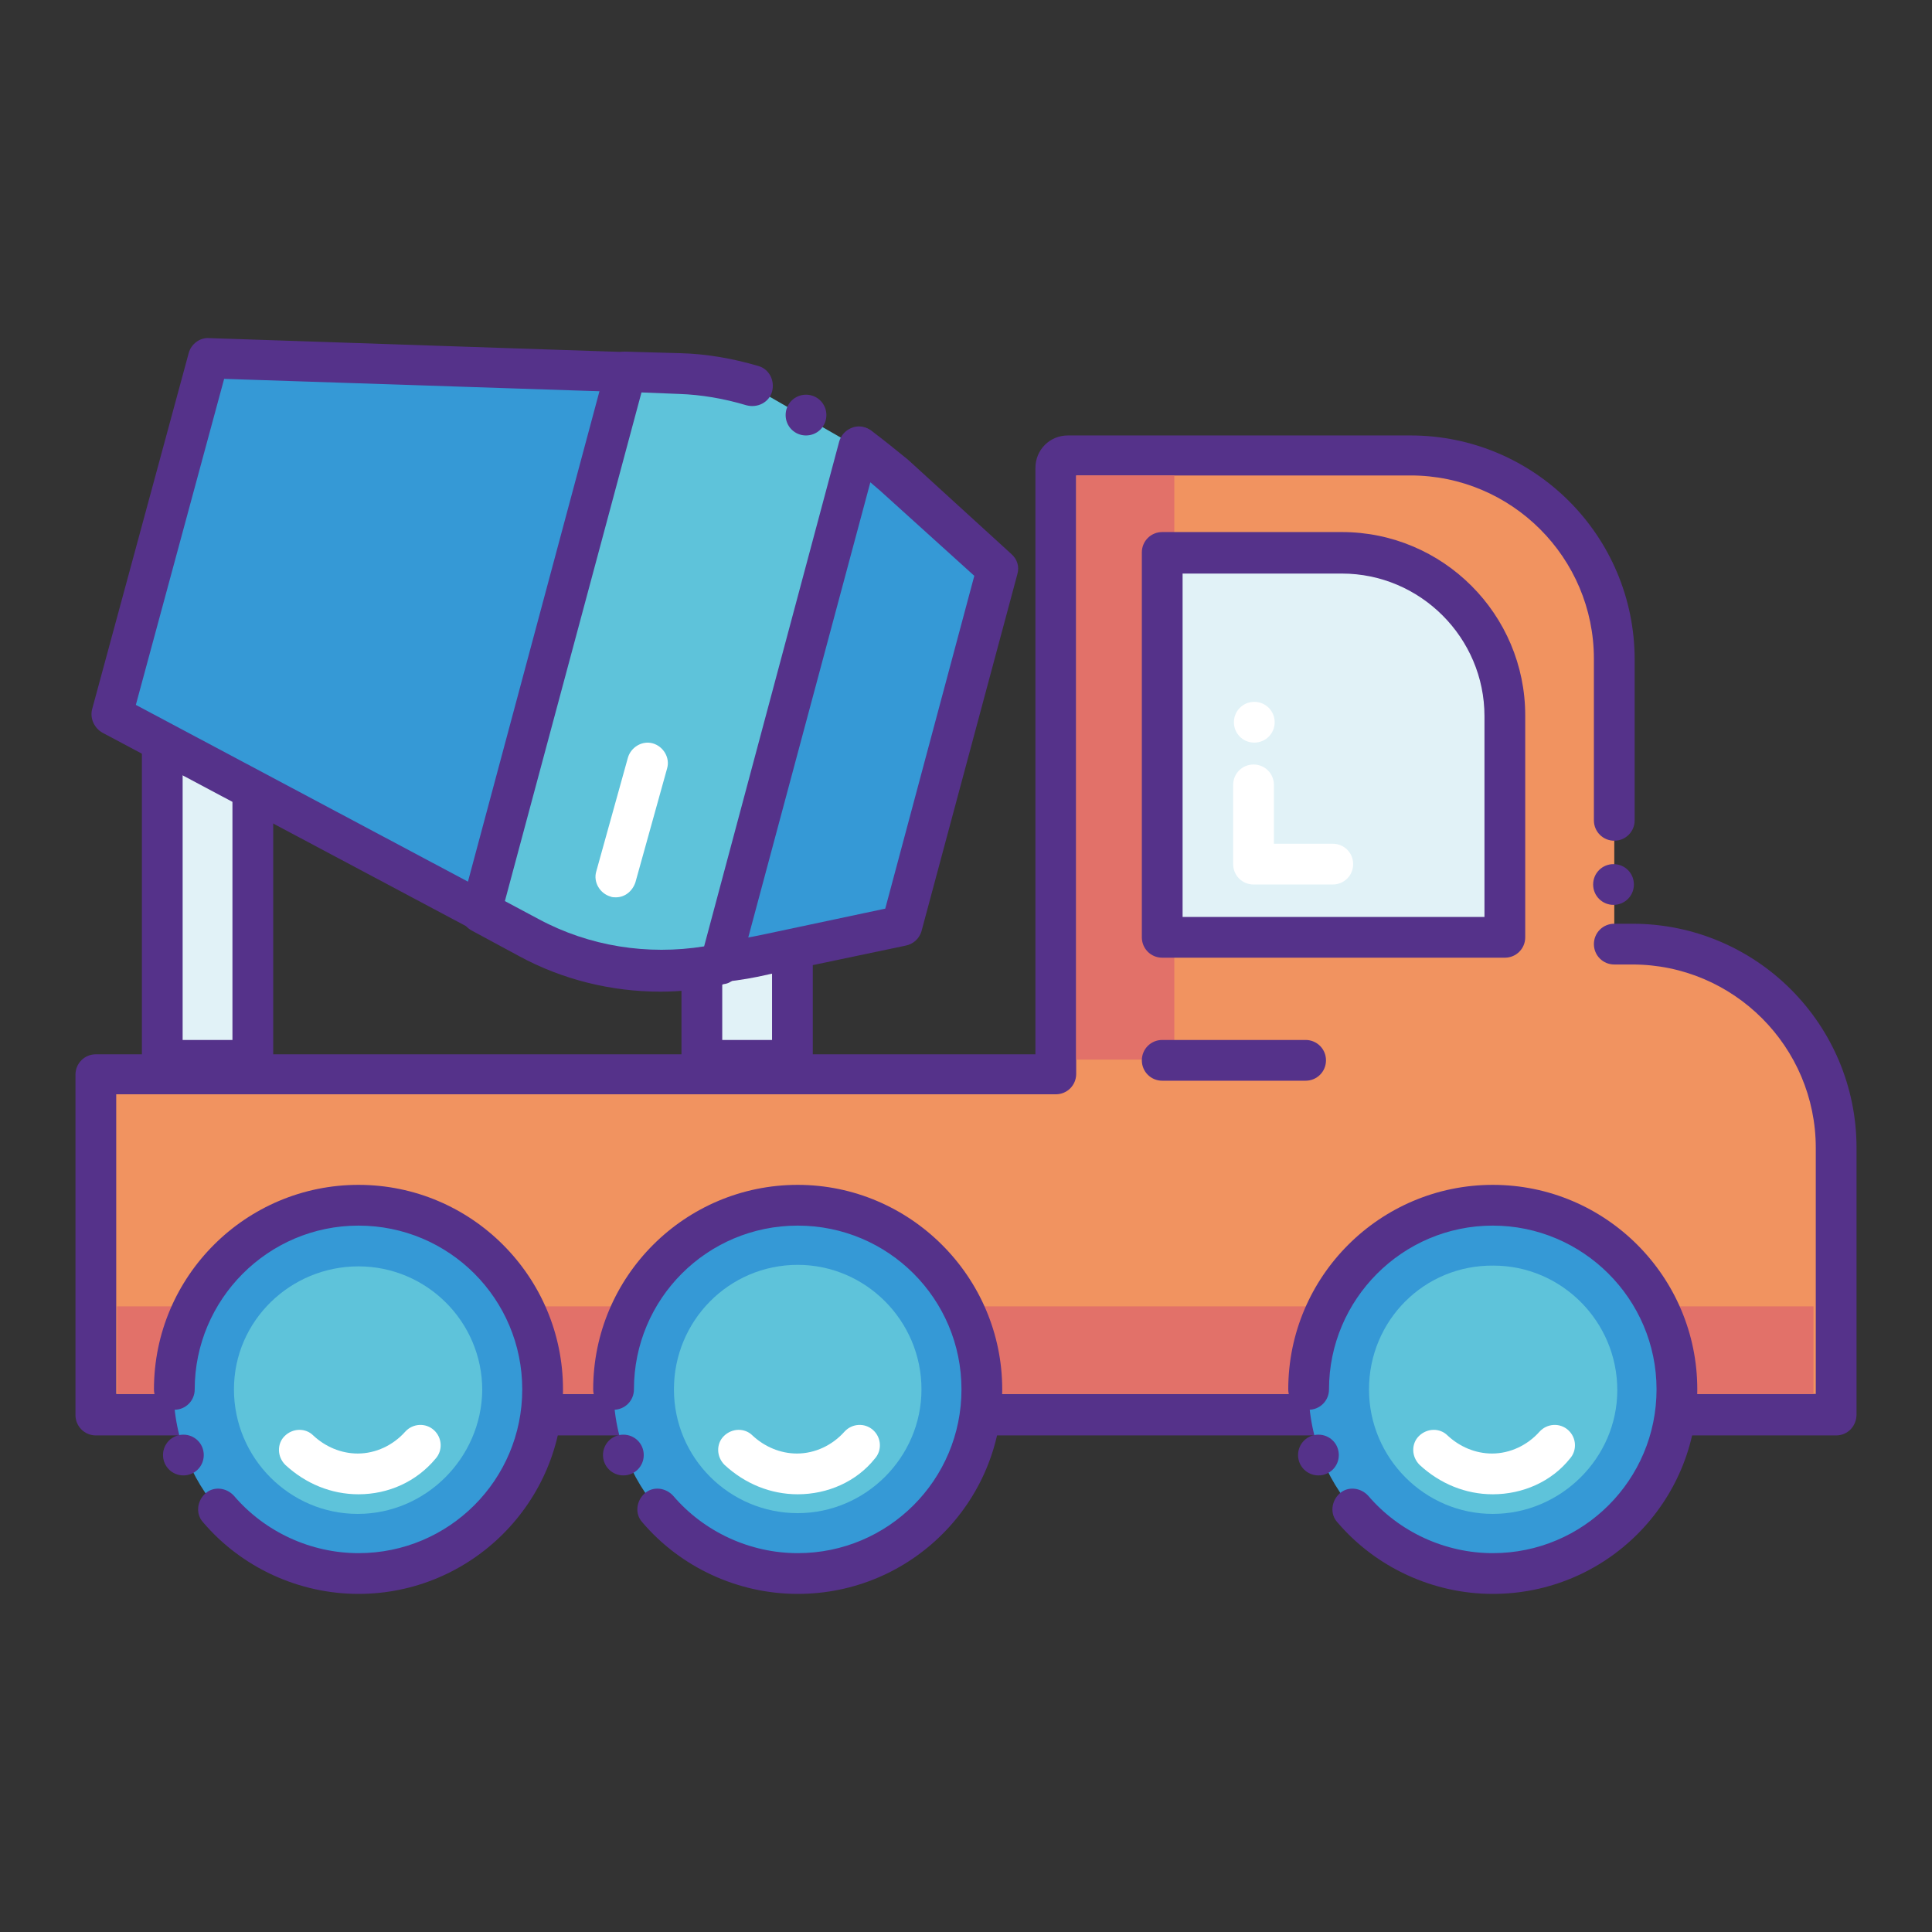 <?xml version="1.0" encoding="utf-8"?>
<!-- Svg Vector Icons : http://www.onlinewebfonts.com/icon -->
<!DOCTYPE svg PUBLIC "-//W3C//DTD SVG 1.1//EN" "http://www.w3.org/Graphics/SVG/1.1/DTD/svg11.dtd">
<svg version="1.1" xmlns="http://www.w3.org/2000/svg" xmlns:xlink="http://www.w3.org/1999/xlink" x="0px" y="0px" viewBox="0 0 256 256" enable-background="new 0 0 256 256" xml:space="preserve">
<rect x="0" y="0" width="256" height="256" fill="#333333" stroke="none"/>
<g> <path fill="#e1f2f7" d="M21.5,90.5h12v50h-12V90.5z"/> <path fill="#55328a" d="M33.5,143.2h-12c-1.5,0-2.7-1.2-2.7-2.7v-50c0-1.5,1.2-2.7,2.7-2.7h12c1.5,0,2.7,1.2,2.7,2.7v50 C36.2,142,35,143.2,33.5,143.2z M24.2,137.8h6.6V93.2h-6.6V137.8z"/> <path fill="#e1f2f7" d="M93,90.5h12v50H93V90.5z"/> <path fill="#55328a" d="M105,143.2H93c-1.5,0-2.7-1.2-2.7-2.7v-50c0-1.5,1.2-2.7,2.7-2.7h12c1.5,0,2.7,1.2,2.7,2.7v50 C107.7,142,106.5,143.2,105,143.2z M95.7,137.8h6.6V93.2h-6.6V137.8z"/> <path fill="#f19360" d="M213.9,108.7V87.3c0-14.9-12.1-27-27-27h-45.4c-0.9,0-1.6,0.7-1.6,1.6v80.4H12.7v45.1h230.6v-35.3 c0-14.9-12.1-27-27-27h-2.4"/> <path fill="#55328a" d="M243.3,190.2H12.7c-1.5,0-2.7-1.2-2.7-2.7v-45.1c0-1.5,1.2-2.7,2.7-2.7h124.5V62c0-2.4,1.9-4.3,4.3-4.3 h45.4c16.4,0,29.7,13.3,29.7,29.7v21.3c0,1.5-1.2,2.7-2.7,2.7s-2.7-1.2-2.7-2.7V87.3c0-13.4-10.9-24.3-24.3-24.3h-44.3v79.3 c0,1.5-1.2,2.7-2.7,2.7H15.4v39.7h225.2v-32.6c0-13.4-10.9-24.3-24.3-24.3h-2.4c-1.5,0-2.7-1.2-2.7-2.7s1.2-2.7,2.7-2.7h2.4 c16.4,0,29.7,13.3,29.7,29.7v35.3C246,189,244.8,190.2,243.3,190.2z"/> <path fill="#3599d6" d="M99,52c-4.8-1.5-9.7-2.4-14.8-2.6l-56.6-1.9L14.9,94.8l50,26.6c11.2,6,24.1,7.8,36.5,5.2l18.1-3.8 l12.7-47.3l-13.8-12.3c-1.5-1.3-3-2.5-4.5-3.6"/> <path fill="#55328a" d="M90.3,130.4c-9.2,0-18.4-2.3-26.7-6.7l-50-26.6c-1.1-0.6-1.7-1.9-1.4-3.1L25,46.8c0.3-1.2,1.5-2.1,2.7-2 l56.6,1.9c5.3,0.2,10.6,1.1,15.5,2.7c1.4,0.5,2.2,2,1.7,3.4c-0.5,1.4-2,2.2-3.4,1.7c-4.5-1.5-9.2-2.3-14-2.5l-54.4-1.8L18,93.4 L66.1,119c10.6,5.7,22.9,7.4,34.7,4.9l16.5-3.5l11.8-44.1l-12.5-11.3c-1.4-1.2-2.8-2.4-4.3-3.5c-1.2-0.9-1.5-2.6-0.6-3.8 s2.6-1.5,3.8-0.6c1.6,1.2,3.2,2.5,4.8,3.8L134,73.4c0.8,0.7,1.1,1.7,0.8,2.7l-12.7,47.3c-0.3,1-1.1,1.7-2.1,1.9l-18.1,3.8 C98.1,130,94.2,130.4,90.3,130.4z"/> <path fill="#5ec3da" d="M99.6,51.2c-3.1-0.9-6.3-1.5-9.6-1.6l-7.2-0.2l-19.2,71.6l6.3,3.4c7.7,4.1,16.6,5.3,25.1,3.6l0.3-0.1 l18.4-68.6"/> <path fill="#55328a" d="M87.5,131.4c-6.5,0-13-1.6-18.7-4.7l-6.3-3.4c-1.1-0.6-1.7-1.9-1.4-3.1l19.2-71.6c0.3-1.2,1.4-2.1,2.7-2 l7.2,0.2c3.5,0.1,6.9,0.7,10.3,1.7c1.4,0.4,2.2,1.9,1.8,3.4c-0.4,1.4-1.9,2.2-3.4,1.8c-3-0.9-6-1.4-8.9-1.5l-5-0.2l-18.1,67.4 l4.5,2.4c6.7,3.6,14.4,4.8,21.9,3.6l17.9-66.9c0.4-1.4,1.9-2.3,3.3-1.9c1.4,0.4,2.3,1.9,1.9,3.3L98,128.5c-0.3,1-1.1,1.8-2.1,1.9 l-0.3,0.1C92.9,131.1,90.2,131.4,87.5,131.4z"/> <path fill="#e27169" d="M15.5,173.1h224.8v11.6H15.5V173.1z"/> <path fill="#3599d6" d="M23,184.1c0,13.5,10.9,24.4,24.4,24.4c13.5,0,24.4-10.9,24.4-24.4c0-13.5-10.9-24.4-24.4-24.4 C34,159.7,23,170.6,23,184.1L23,184.1z"/> <path fill="#5ec3da" d="M31,184.1c0,9.1,7.4,16.5,16.4,16.5s16.4-7.4,16.5-16.4c0,0,0,0,0,0c0-9.1-7.4-16.4-16.4-16.4 S31,175,31,184.1L31,184.1z"/> <path fill="#55328a" d="M47.5,211.2c-7.9,0-15.5-3.5-20.6-9.5c-1-1.1-0.8-2.8,0.3-3.8c1.1-1,2.8-0.8,3.8,0.3 c4.1,4.8,10.2,7.6,16.5,7.6c12,0,21.7-9.7,21.7-21.7c0-12-9.7-21.7-21.7-21.7c-12,0-21.7,9.8-21.7,21.7c0,1.5-1.2,2.7-2.7,2.7 s-2.7-1.2-2.7-2.7c0-15,12.2-27.1,27.1-27.1c15,0,27.1,12.2,27.1,27.1C74.6,199.1,62.4,211.2,47.5,211.2z"/> <path fill="#ffffff" d="M47.5,198c-3.6,0-7-1.4-9.7-3.9c-1.1-1.1-1.1-2.8-0.1-3.8c1.1-1.1,2.8-1.1,3.8-0.1c1.6,1.5,3.7,2.4,5.9,2.4 c2.4,0,4.7-1.1,6.3-2.9c1-1.1,2.7-1.2,3.8-0.2c1.1,1,1.2,2.7,0.2,3.8C55.2,196.3,51.5,198,47.5,198z"/> <path fill="#55328a" d="M21.6,192.8c0,1.5,1.2,2.7,2.7,2.7c1.5,0,2.7-1.2,2.7-2.7c0-1.5-1.2-2.7-2.7-2.7 C22.8,190.1,21.6,191.3,21.6,192.8z"/> <path fill="#3599d6" d="M81.3,184.1c0,13.5,10.9,24.4,24.4,24.4s24.4-10.9,24.4-24.4c0-13.5-10.9-24.4-24.4-24.4 S81.3,170.6,81.3,184.1L81.3,184.1z"/> <path fill="#5ec3da" d="M89.3,184.1c0,9.1,7.4,16.4,16.4,16.4s16.4-7.4,16.4-16.4l0,0c0-9.1-7.4-16.5-16.4-16.5 C96.6,167.6,89.3,175,89.3,184.1C89.3,184.1,89.3,184.1,89.3,184.1z"/> <path fill="#55328a" d="M105.7,211.2c-7.9,0-15.5-3.5-20.6-9.5c-1-1.1-0.8-2.8,0.3-3.8c1.1-1,2.8-0.8,3.8,0.3 c4.1,4.8,10.2,7.6,16.5,7.6c12,0,21.7-9.7,21.7-21.7c0-12-9.7-21.7-21.7-21.7S84,172.1,84,184.1c0,1.5-1.2,2.7-2.7,2.7 s-2.7-1.2-2.7-2.7c0-15,12.2-27.1,27.1-27.1s27.1,12.2,27.1,27.1C132.8,199.1,120.7,211.2,105.7,211.2z"/> <path fill="#ffffff" d="M105.7,198c-3.6,0-7-1.4-9.7-3.9c-1.1-1.1-1.1-2.8-0.1-3.8c1.1-1.1,2.8-1.1,3.8-0.1 c1.6,1.5,3.7,2.4,5.9,2.4c2.4,0,4.7-1.1,6.3-2.9c1-1.1,2.7-1.2,3.8-0.2c1.1,1,1.2,2.7,0.2,3.8C113.5,196.3,109.7,198,105.7,198z"/> <path fill="#55328a" d="M79.9,192.8c0,1.5,1.2,2.7,2.7,2.7s2.7-1.2,2.7-2.7c0-1.5-1.2-2.7-2.7-2.7S79.9,191.3,79.9,192.8z"/> <path fill="#3599d6" d="M173.4,184.1c0,13.5,10.9,24.4,24.4,24.4c13.5,0,24.4-10.9,24.4-24.4c0-13.5-10.9-24.4-24.4-24.4 C184.3,159.7,173.4,170.6,173.4,184.1L173.4,184.1z"/> <path fill="#5ec3da" d="M181.4,184.1c0,9.1,7.4,16.5,16.4,16.5s16.5-7.4,16.5-16.4c0,0,0,0,0,0c0-9.1-7.4-16.5-16.4-16.5 C188.7,167.6,181.4,175,181.4,184.1C181.4,184.1,181.4,184.1,181.4,184.1z"/> <path fill="#55328a" d="M197.8,211.2c-7.9,0-15.5-3.5-20.6-9.5c-1-1.1-0.8-2.8,0.3-3.8c1.1-1,2.8-0.8,3.8,0.3 c4.1,4.8,10.2,7.6,16.5,7.6c12,0,21.7-9.7,21.7-21.7c0-12-9.8-21.7-21.7-21.7c-12,0-21.7,9.8-21.7,21.7c0,1.5-1.2,2.7-2.7,2.7 s-2.7-1.2-2.7-2.7c0-15,12.2-27.1,27.1-27.1c15,0,27.1,12.2,27.1,27.1C224.9,199.1,212.8,211.2,197.8,211.2z"/> <path fill="#ffffff" d="M197.8,198c-3.6,0-7-1.4-9.7-3.9c-1.1-1.1-1.1-2.8-0.1-3.8c1.1-1.1,2.8-1.1,3.8-0.1 c1.6,1.5,3.7,2.4,5.9,2.4c2.4,0,4.7-1.1,6.3-2.9c1-1.1,2.7-1.2,3.8-0.2c1.1,1,1.2,2.7,0.2,3.8C205.6,196.3,201.8,198,197.8,198 L197.8,198z"/> <path fill="#55328a" d="M172,192.8c0,1.5,1.2,2.7,2.7,2.7s2.7-1.2,2.7-2.7c0-1.5-1.2-2.7-2.7-2.7S172,191.3,172,192.8z"/> <path fill="#55328a" d="M104.1,55c0,1.5,1.2,2.7,2.7,2.7c1.5,0,2.7-1.2,2.7-2.7c0-1.5-1.2-2.7-2.7-2.7 C105.3,52.3,104.1,53.5,104.1,55z"/> <path fill="#55328a" d="M211.1,117.2c0,1.5,1.2,2.7,2.7,2.7s2.7-1.2,2.7-2.7c0-1.5-1.2-2.7-2.7-2.7S211.1,115.7,211.1,117.2z"/> <path fill="#e27169" d="M142.6,63h13v77.4h-13V63z"/> <path fill="#e1f2f7" d="M199.4,124.2H154v-51h23.8c11.9,0,21.6,9.7,21.6,21.6V124.2z"/> <path fill="#55328a" d="M199.4,126.9H154c-1.5,0-2.7-1.2-2.7-2.7v-51c0-1.5,1.2-2.7,2.7-2.7h23.8c13.4,0,24.3,10.9,24.3,24.3v29.4 C202.1,125.7,200.9,126.9,199.4,126.9z M156.7,121.5h40V94.9c0-10.4-8.5-18.9-18.9-18.9h-21.1V121.5z"/> <path fill="#ffffff" d="M176.6,117.2h-10.5c-1.5,0-2.7-1.2-2.7-2.7V104c0-1.5,1.2-2.7,2.7-2.7s2.7,1.2,2.7,2.7v7.8h7.8 c1.5,0,2.7,1.2,2.7,2.7C179.3,116,178.1,117.2,176.6,117.2z"/> <path fill="#ffffff" d="M163.5,95.7c0,1.5,1.2,2.7,2.7,2.7s2.7-1.2,2.7-2.7c0-1.5-1.2-2.7-2.7-2.7S163.5,94.2,163.5,95.7z"/> <path fill="#55328a" d="M173,143.2h-19c-1.5,0-2.7-1.2-2.7-2.7s1.2-2.7,2.7-2.7h19c1.5,0,2.7,1.2,2.7,2.7S174.5,143.2,173,143.2z" /> <path fill="#ffffff" d="M81.6,118.9c-0.2,0-0.5,0-0.7-0.1c-1.4-0.4-2.3-1.9-1.9-3.3l4.2-15.1c0.4-1.4,1.9-2.3,3.3-1.9 c1.4,0.4,2.3,1.9,1.9,3.3l-4.2,15.1C83.8,118.1,82.8,118.9,81.6,118.9z"/></g>
</svg>